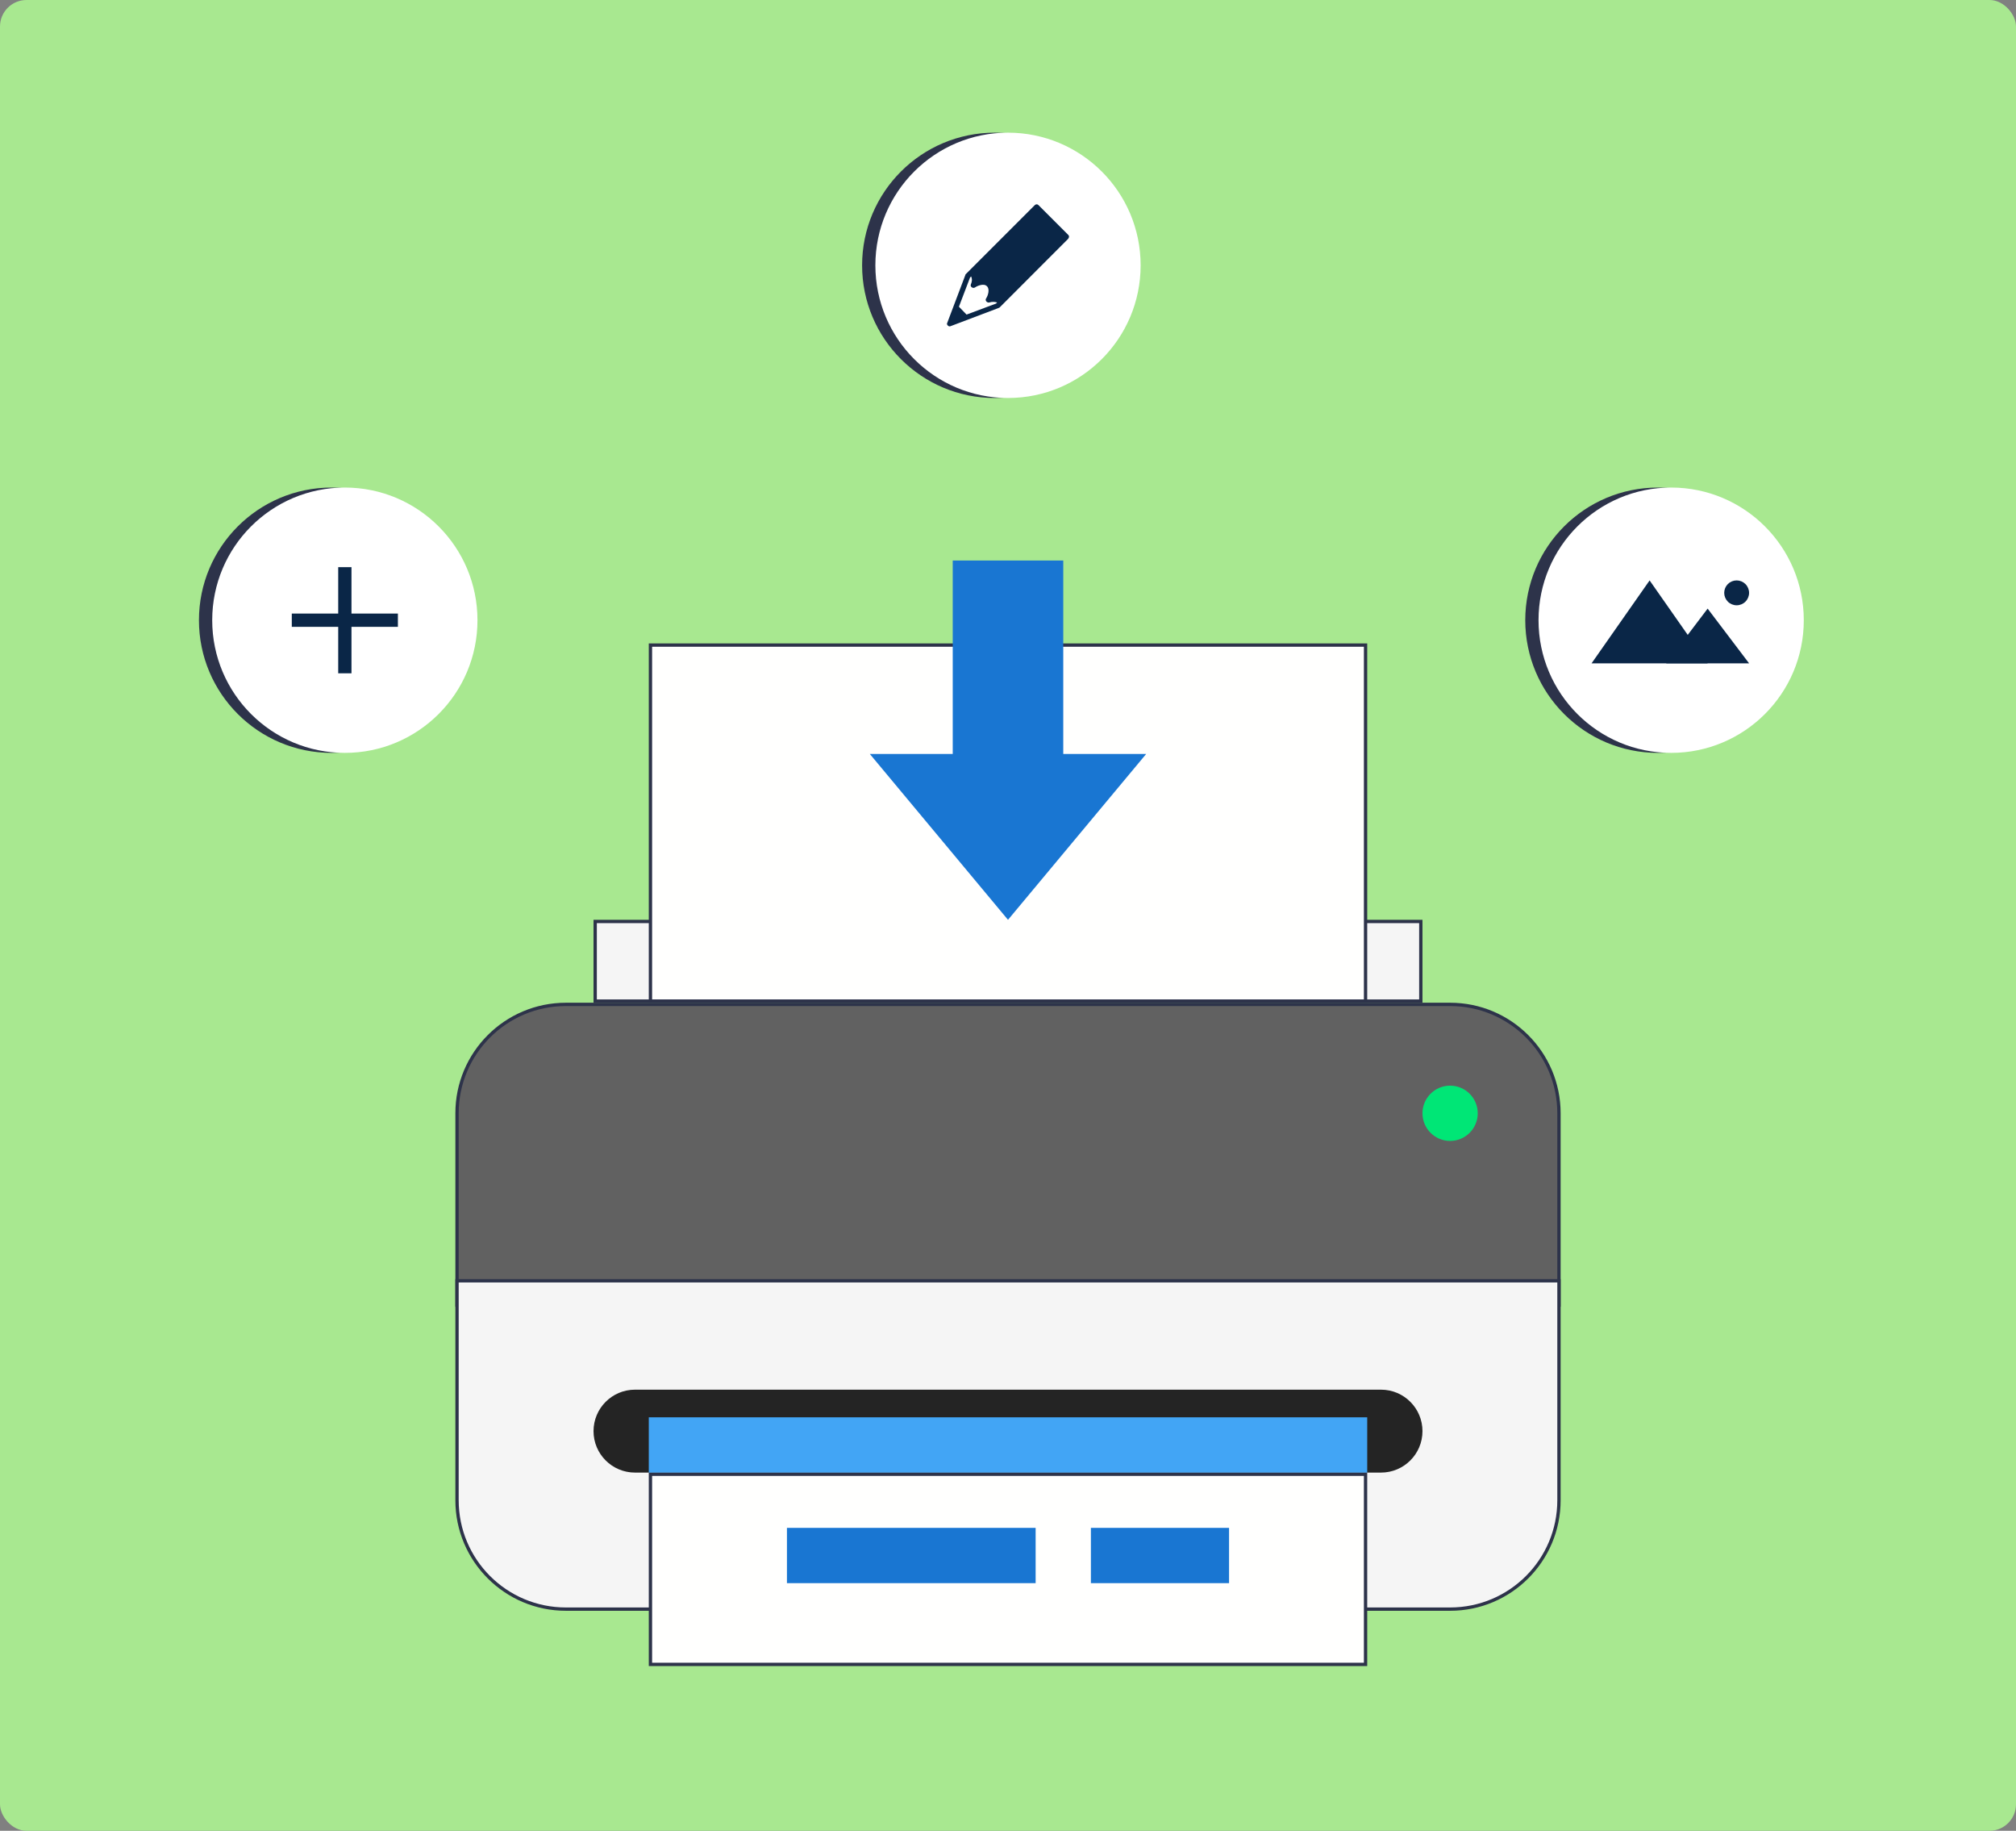 <svg width="608" height="552" viewBox="0 0 608 552" fill="none" xmlns="http://www.w3.org/2000/svg">
<rect x="0" y="0" width="608" height="552" fill="#808080" stroke="none"/>
<rect width="608" height="552" rx="8" fill="#A8E890"/>
<path d="M470.166 335.666V393.5H137.833V335.666C137.833 317.534 152.534 302.833 170.666 302.833H437.333C455.465 302.833 470.166 317.534 470.166 335.666Z" fill="#616161" stroke="#2D334A"/>
<path d="M179.5 277.833H428.5V301.833H179.5V277.833ZM437.333 485.166H170.666C152.534 485.166 137.833 470.465 137.833 452.333V386.166H470.166V452.333C470.166 470.465 455.465 485.166 437.333 485.166Z" fill="#F5F5F5" stroke="#2D334A"/>
<path d="M429 335.666C429 340.266 432.733 344 437.333 344C441.933 344 445.667 340.266 445.667 335.666C445.667 331.066 441.933 327.333 437.333 327.333C432.733 327.333 429 331.066 429 335.666Z" fill="#00E676"/>
<path d="M416.5 444H191.5C184.6 444 179 438.4 179 431.5C179 424.6 184.6 419 191.5 419H416.5C423.4 419 429 424.6 429 431.5C429 438.4 423.4 444 416.5 444Z" fill="#242424"/>
<path d="M196.167 194.5H411.834V301.833H196.167V194.5ZM196.167 444.5H411.834V501.833H196.167V444.5Z" fill="#FFFFFE" stroke="#2D334A"/>
<path d="M195.667 427.333H412.334V444H195.667V427.333Z" fill="#42A5F5"/>
<path d="M237.333 460.666H312.333V477.333H237.333V460.666ZM329 460.666H370.666V477.333H329V460.666ZM304 277.333L262.333 227.333H345.666L304 277.333Z" fill="#1976D2"/>
<path d="M287.333 169H320.666V244H287.333V169Z" fill="#1976D2"/>
<circle cx="300" cy="80" r="40" fill="#2D334A"/>
<circle cx="304" cy="80" r="40" fill="white"/>
<path d="M312.65 61.6C312.45 61.6 312.234 61.69 312.075 61.85L291.275 82.65C291.193 82.731 291.125 82.79 291.125 82.95L285.675 97.35C285.515 97.59 285.609 97.909 285.85 98.15C286.009 98.309 286.159 98.4 286.4 98.4C286.481 98.4 286.565 98.406 286.725 98.325L301.125 92.875C301.206 92.793 301.368 92.806 301.45 92.725L302.725 91.45L322.15 72C322.309 71.759 322.4 71.59 322.4 71.35C322.4 71.109 322.309 70.959 322.15 70.8L313.2 61.85C313.04 61.69 312.85 61.6 312.65 61.6ZM292.875 83.35C293.275 84.15 293.118 85.031 292.8 85.75C292.64 86.068 292.806 86.49 293.125 86.65C293.443 86.89 293.834 86.809 294.075 86.65C294.634 86.25 296.715 85.284 297.675 86.325C298.634 87.284 297.85 89.284 297.45 89.925C297.209 90.165 297.209 90.556 297.45 90.875C297.69 91.115 298.006 91.281 298.325 91.2C299.365 90.881 300.165 91.04 300.725 91.2L300.4 91.525L291.5 94.85L289.2 92.475L292.55 83.675L292.875 83.35Z" fill="#0A2647"/>
<circle cx="500" cy="187" r="40" fill="#2D334A"/>
<circle cx="504" cy="187" r="40" fill="white"/>
<path d="M497.5 175L480 200H515L497.5 175Z" fill="#0A2647"/>
<path d="M515 183.5L502.5 200H527.5L515 183.5ZM523.75 175C522.755 175 521.802 175.395 521.098 176.098C520.395 176.802 520 177.755 520 178.75C520 179.745 520.395 180.698 521.098 181.402C521.802 182.105 522.755 182.5 523.75 182.5C524.745 182.5 525.698 182.105 526.402 181.402C527.105 180.698 527.5 179.745 527.5 178.75C527.5 177.755 527.105 176.802 526.402 176.098C525.698 175.395 524.745 175 523.75 175Z" fill="#0A2647"/>
<circle cx="100" cy="187" r="40" fill="#2D334A"/>
<circle cx="104" cy="187" r="40" fill="white"/>
<path d="M104 173V201" stroke="#0A2647" stroke-width="4" stroke-linecap="square" stroke-linejoin="round"/>
<path d="M90 187H118" stroke="#0A2647" stroke-width="4" stroke-linecap="square" stroke-linejoin="round"/>
</svg>
